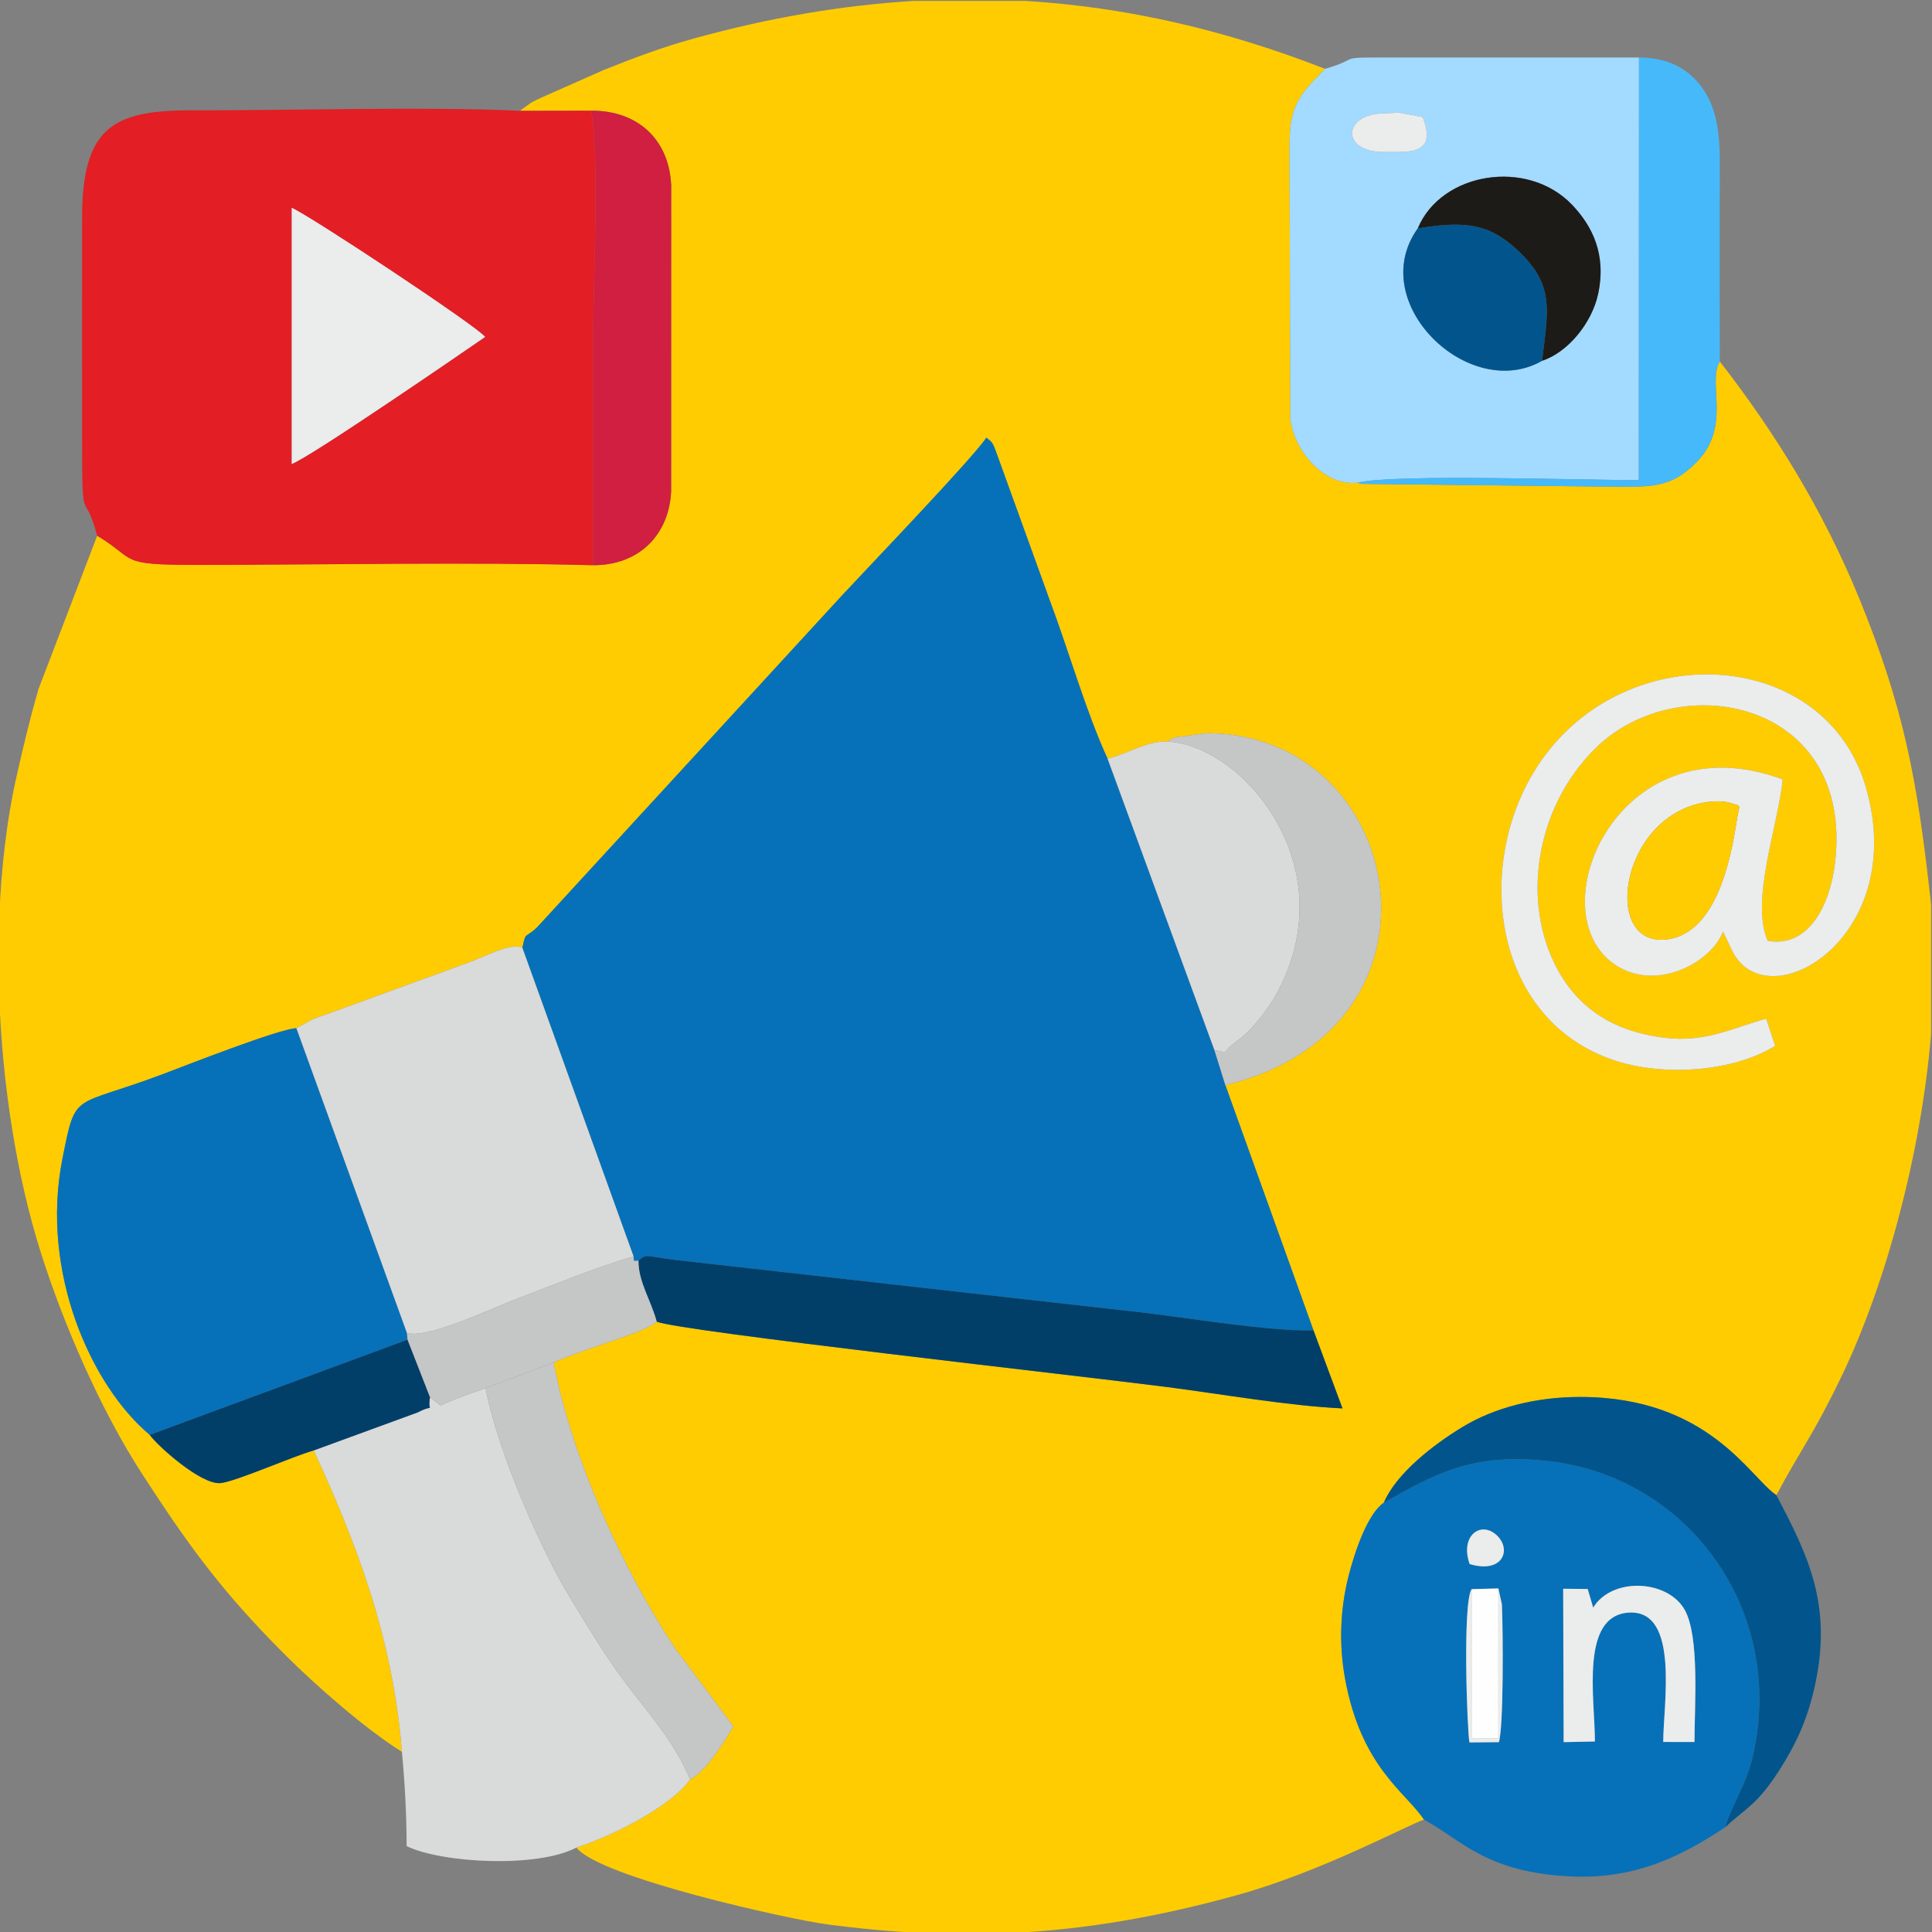 <?xml version="1.0" encoding="UTF-8"?>
<!DOCTYPE svg PUBLIC "-//W3C//DTD SVG 1.1//EN" "http://www.w3.org/Graphics/SVG/1.1/DTD/svg11.dtd">
<!-- Creator: CorelDRAW -->
<svg xmlns="http://www.w3.org/2000/svg" xml:space="preserve" width="135mm" height="135mm" version="1.1" style="shape-rendering:geometricPrecision; text-rendering:geometricPrecision; image-rendering:optimizeQuality; fill-rule:evenodd; clip-rule:evenodd"
viewBox="0 0 13500 13500"
 xmlns:xlink="http://www.w3.org/1999/xlink"
 xmlns:xodm="http://www.corel.com/coreldraw/odm/2003">
 <rect x="0" y="0" width="13500" height="13500" fill="#808080" stroke="none"/>
 <defs>
  <style type="text/css">
   <![CDATA[
    .fil5 {fill:#EBECEC}
    .fil4 {fill:#D9DADA}
    .fil10 {fill:#C5C6C6}
    .fil0 {fill:#FECC00}
    .fil2 {fill:#E31E24}
    .fil9 {fill:#D01F40}
    .fil11 {fill:#1C1B17}
    .fil6 {fill:#013F69}
    .fil7 {fill:#02558C}
    .fil1 {fill:#0671B8}
    .fil8 {fill:#46B9FB}
    .fil3 {fill:#A3DAFF}
    .fil12 {fill:#FFFEFE}
   ]]>
  </style>
 </defs>
 <g id="Layer_x0020_1">
  <g id="_2410478169952">
   <path class="fil0" d="M12404.03 7307.7c-283.77,178.31 -779.46,221.63 -1139.19,96.34 -750.54,-261.38 -929,-1144.1 -648.27,-1811.13 487.95,-1159.39 2112.17,-1157.15 2421.16,-93.32 310.49,1068.95 -715.5,1648.36 -942.42,1126.33l-55.82 -117.61c-72.82,203.38 -431.54,409.15 -715.23,255.93 -614.8,-332.05 -39.06,-1753.73 1132.65,-1317.83 -33.33,327.63 -228.17,850.91 -104.61,1127.84 291.14,50.11 436.39,-257.47 470.26,-545.15 134.17,-1139.9 -1095.2,-1371.49 -1674.23,-800.91 -416.81,410.72 -524.45,1073.02 -262.16,1551.13 112.06,204.24 295.17,371.71 585.82,442.81 387.41,94.76 562,-15.74 869.41,-104.62l62.63 190.19zm-6017.46 -7301.3l778.01 0c711.31,43.13 1402.26,204.61 2094.47,474.61l-56.35 58.76c-199.69,196.97 -192.81,310.93 -191.94,600.38l5.81 1789.03c28.25,224.9 237.14,468.99 469.4,443.93 5.67,3.45 15.07,0.36 18.27,7.85l1669.05 18.7c337.7,-0.09 488.58,29.83 686.4,-175.4 239.76,-248.75 68.86,-550.22 157.34,-698.82 382.05,491.99 719.61,1034.27 972.11,1650.45 312.9,763.56 407.17,1266.05 500.62,2109.74 1.36,12.27 2.61,24.64 3.84,36.99l0 902.03c-71.56,853.64 -322.25,1760.74 -623.68,2388.53 -198.48,413.37 -285.19,510.83 -457.37,834.37 -184.17,-121.52 -471.62,-686 -1371.08,-686.11 -311.63,-0.04 -598.85,74.88 -820.6,209.02 -205.02,124 -464.04,324.91 -551.38,529.95 -112.52,75.95 -203.35,341.31 -247.58,517.64 -56.01,223.29 -66.86,469.2 -23.9,707.43 112.42,623.41 424.22,796.36 552.64,989.91 -99.71,28.22 -705.51,360.62 -1308.51,527.44 -544.42,150.61 -1048.09,237.84 -1559.93,263.57l-653.55 0c-212.01,-10.31 -428.66,-30.42 -653.15,-60.22 -256.77,-34.1 -1589.74,-327.92 -1747.73,-536.17 292.29,-96.1 669.38,-299.88 794.52,-475.44 110.18,-58.02 229.23,-248.78 302.09,-372.13l-403.77 -540.07c-362.71,-544.37 -729.39,-1338.32 -851.15,-2002.41 100.2,-45.4 249.9,-94.97 361.81,-134.33 88.21,-31.03 300.1,-97.12 357.29,-150.47 153.63,65.67 2988.01,381.86 3567.6,456.98 383.34,49.69 848.86,131.42 1224.5,149.19l-202.81 -546.02 -615.7 -1713.27c1660.48,-398.91 1265.06,-2459.87 -131.2,-2458.83l-210.03 27.26c-80.01,31.21 -25.41,6.85 -59.84,31.61 -140.81,-9.67 -286.06,87.53 -421.8,119.08 -146.99,-316.2 -275.24,-764.15 -406.04,-1111.9l-356.71 -987.01c-43.17,-122.7 -41.39,-108.19 -84.29,-144 -93.25,141.84 -817.18,896.2 -1006.15,1099.82l-2134.17 2322.72c-85.02,80.33 -77.01,23.42 -101.68,142.75 -76.2,-40.58 -257.89,58.92 -368,99.14l-811.32 295.99c-68.46,25.22 -121.39,43.32 -193.69,69.87 -33.02,12.13 -70.27,24.3 -96.06,34.94l-109.83 61.56c-113.99,1.07 -776.2,261.22 -933.02,320.38 -637.2,240.39 -606.03,110.44 -701.77,590.05 -157.68,790.03 199.74,1587.01 609.83,1930.75 52.42,74.61 359.18,351.2 495.25,336.94 107.77,-11.29 504.17,-186.93 650.64,-228.2 290.77,632.76 552.84,1297.96 615.99,2105.81 -249.75,-155.3 -597.01,-458.54 -817.36,-678.95 -440.16,-440.3 -673.36,-761.59 -1000.52,-1267.05 -285.48,-441.07 -542.95,-1031.72 -703.64,-1537.58 -169.53,-533.68 -271.79,-1179.98 -293.15,-1819.77l0 -496.05c12.61,-365.59 53.79,-718.51 126.29,-1035.25 49.53,-216.43 89.12,-381.85 148.49,-589.79l410.76 -1072.81c286.89,172.04 131.38,204.62 711.92,203.83 878.39,-1.17 1906.85,-20.75 2753.87,2.13 317.68,0.93 528.61,-208.85 544.65,-514.04l0.47 -2138.44c-13.21,-320.59 -232.83,-526.06 -559.39,-523.51l-498.39 1.04 78.63 -56.82c25.48,-14.7 37.13,-18.65 70.49,-34.98l438.53 -194.14c208.02,-83.28 404.63,-157.62 625.14,-218.62 531.65,-147.07 1043.17,-233.84 1541.51,-263.57z"/>
   <path class="fil1" d="M3650.25 6623.54l777.1 2156.53c4.24,39.59 -6.64,29.37 33.83,29.37 60.23,-53.23 43.67,-31.07 261.93,-5.1l2064.17 232.4c391.77,44.24 789.81,88.81 1185.65,133.49 325.51,36.75 897.37,134.88 1204.93,125.08l-615.7 -1713.27 -76.7 -245.43 -746.17 -2035.45c-146.99,-316.2 -275.24,-764.15 -406.04,-1111.9l-356.71 -987.01c-43.17,-122.7 -41.39,-108.19 -84.29,-144 -93.25,141.84 -817.18,896.2 -1006.15,1099.82l-2134.17 2322.72c-85.02,80.33 -77.01,23.42 -101.68,142.75z"/>
   <path class="fil2" d="M2038.4 3241.92l0.04 -1789.83c129.5,56.04 1297.28,828.79 1351.27,902.31 -185.18,127.39 -1221.21,839.54 -1351.31,887.52zm-1359.26 501.6c286.89,172.04 131.38,204.62 711.92,203.83 878.39,-1.17 1906.85,-20.75 2753.87,2.13 0,-532.13 0,-1064.27 0,-1596.4 0,-360.39 44.74,-1284.48 -14.27,-1579.59l-498.39 1.04c-606.67,-31.14 -1613.27,-2.64 -2293.95,-3.5 -551.96,-0.69 -767.18,120.24 -764.72,764.59l0.07 1529.37c-0.06,658.54 12.34,329.67 105.47,678.53z"/>
   <path class="fil1" d="M10282.69 11104.49l187.38 -5.27 24.58 111.34c8.26,188.31 12.53,862.44 -21.38,963.02l-205.2 1.69c-14.92,-60.72 -49.97,-971.13 14.62,-1070.78zm861.8 1064.19l-218.31 4.6 -3.37 -1071.83 171.41 1.68 38.28 130.32c131.49,-215.02 518.91,-196.35 638.87,14.18 106.6,187.07 68.87,678.15 68.87,924.85l-218.31 -0.46c0,-257.91 116.34,-920.53 -235.95,-904.05 -347.53,16.27 -241.49,600.16 -241.49,900.71zm-875.2 -1239.76c-68.14,-193.03 71.07,-299.8 181.24,-208.21 117.23,97.45 56.54,279.48 -181.24,208.21zm-599.8 -428.51c-112.52,75.95 -203.35,341.31 -247.58,517.64 -56.01,223.29 -66.86,469.2 -23.9,707.43 112.42,623.41 424.22,796.36 552.64,989.91 262.86,142.01 426.86,363.75 1011.67,395.89 477.06,26.21 809.16,-156.04 1092.59,-343.16 46.68,-162.13 146.61,-289.9 195.34,-507.34 228.04,-1017.71 -466.47,-1952.37 -1446.31,-2052.84 -515.93,-52.91 -767.09,84.9 -1134.45,292.47z"/>
   <path class="fil3" d="M9906.9 1595.76c163.37,-393.37 767.65,-492.08 1079.58,-163.2 138.57,146.1 240.83,344.88 180,623.87 -43.05,197.43 -206.77,403.84 -390.99,464.72 -512.07,292.53 -1238.8,-408.18 -868.59,-925.39zm-236.55 -533.64c-308.34,0 -284.61,-269.6 0,-269.6l106.38 -5.37 164.83 31.14c56.44,150.28 42.57,243.83 -165.74,243.83l-105.47 0zm-411.3 -581.11l-56.35 58.76c-199.69,196.97 -192.81,310.93 -191.94,600.38l5.81 1789.03c28.25,224.9 237.14,468.99 469.4,443.93 238.09,-63.1 1608.31,-17.2 1965.42,-18.08l1.31 -2953.12 -1703.27 -0.04c-446.39,-1.05 -215.62,-0.06 -490.38,79.14z"/>
   <path class="fil1" d="M1046.39 10026.22l1801.3 -665.47 -4.09 -46.6 -772.25 -2129.11c-113.99,1.07 -776.2,261.22 -933.02,320.38 -637.2,240.39 -606.03,110.44 -701.77,590.05 -157.68,790.03 199.74,1587.01 609.83,1930.75z"/>
   <path class="fil4" d="M3004.56 9762.39c-19.97,125.19 44.55,39.13 -84.36,106.2l-727.92 266.37c290.77,632.76 552.84,1297.96 615.99,2105.81 20.91,214.46 32.98,449.96 32.98,659.19 251.37,120.6 915.35,153.52 1186.53,10.05 292.29,-96.1 669.38,-299.88 794.52,-475.44 -107.86,-258.28 -278.32,-448.48 -425.88,-641.52 -159.56,-208.76 -265.12,-388.29 -407.77,-620.62 -205.81,-335.24 -509.51,-1025.39 -595.56,-1472.75 -93.66,31.83 -239.28,84.07 -314.53,121.87l-74 -59.16z"/>
   <path class="fil4" d="M2071.35 7185.04l772.25 2129.11c146.67,44.83 611.07,-180.58 781.39,-244.1 257.99,-96.22 546.12,-217.54 802.36,-289.98l-777.1 -2156.53c-76.2,-40.58 -257.89,58.92 -368,99.14l-811.32 295.99c-68.46,25.22 -121.39,43.32 -193.69,69.87 -33.02,12.13 -70.27,24.3 -96.06,34.94l-109.83 61.56z"/>
   <path class="fil5" d="M11885.91 5612.16c52.88,-11.1 141.92,-21.37 201.3,-2.26 90.12,29 67.13,-0.48 48.57,122.33 -42.28,279.88 -144,773.51 -471.84,829.48 -469.15,80.09 -358.66,-827.66 221.97,-949.55zm518.12 1695.54l-62.63 -190.19c-307.41,88.88 -482,199.38 -869.41,104.62 -290.65,-71.1 -473.76,-238.57 -585.82,-442.81 -262.29,-478.11 -154.65,-1140.41 262.16,-1551.13 579.03,-570.58 1808.4,-338.99 1674.23,800.91 -33.87,287.68 -179.12,595.26 -470.26,545.15 -123.56,-276.93 71.28,-800.21 104.61,-1127.84 -1171.71,-435.9 -1747.45,985.78 -1132.65,1317.83 283.69,153.22 642.41,-52.55 715.23,-255.93l55.82 117.61c226.92,522.03 1252.91,-57.38 942.42,-1126.33 -308.99,-1063.83 -1933.21,-1066.07 -2421.16,93.32 -280.73,667.03 -102.27,1549.75 648.27,1811.13 359.73,125.29 855.42,81.97 1139.19,-96.34z"/>
   <path class="fil6" d="M4588.57 9235.16c153.63,65.67 2988.01,381.86 3567.6,456.98 383.34,49.69 848.86,131.42 1224.5,149.19l-202.81 -546.02c-307.56,9.8 -879.42,-88.33 -1204.93,-125.08 -395.84,-44.68 -793.88,-89.25 -1185.65,-133.49l-2064.17 -232.4c-218.26,-25.97 -201.7,-48.13 -261.93,5.1 -1.28,147.75 89.8,280.67 127.39,425.72z"/>
   <path class="fil7" d="M9669.49 10500.41c367.36,-207.57 618.52,-345.38 1134.45,-292.47 979.84,100.47 1674.35,1035.13 1446.31,2052.84 -48.73,217.44 -148.66,345.21 -195.34,507.34 148.76,-138.89 224.14,-153.79 389.59,-416.28 113.12,-179.45 192.74,-355.25 243.16,-600.6 112.86,-549.16 -58.06,-891.12 -275.11,-1303.69 -184.17,-121.52 -471.62,-686 -1371.08,-686.11 -311.63,-0.04 -598.85,74.88 -820.6,209.02 -205.02,124 -464.04,324.91 -551.38,529.95z"/>
   <path class="fil4" d="M7739.29 5301.16l746.17 2035.45c109.96,22.92 46.05,25.67 136.01,-44.99 50.88,-39.97 85.64,-66.16 127.17,-112.22 68.78,-76.27 133.99,-162.45 185.87,-262.55 458.8,-885.17 -262.17,-1709.89 -773.42,-1734.77 -140.81,-9.67 -286.06,87.53 -421.8,119.08z"/>
   <path class="fil8" d="M9485.97 3373.11c5.67,3.45 15.07,0.36 18.27,7.85l1669.05 18.7c337.7,-0.09 488.58,29.83 686.4,-175.4 239.76,-248.75 68.86,-550.22 157.34,-698.82 0,-452.91 -2.28,-906.4 0.36,-1359.23 1.34,-229.84 -18.69,-400.23 -116.37,-542.82 -91.25,-133.24 -233.94,-221.48 -448.32,-221.48l-1.31 2953.12c-357.11,0.88 -1727.33,-45.02 -1965.42,18.08z"/>
   <path class="fil9" d="M4144.93 3949.48c317.68,0.93 528.61,-208.85 544.65,-514.04l0.47 -2138.44c-13.21,-320.59 -232.83,-526.06 -559.39,-523.51 59.01,295.11 14.27,1219.2 14.27,1579.59 0,532.13 0,1064.27 0,1596.4z"/>
   <path class="fil10" d="M3393.09 9699.68c86.05,447.36 389.75,1137.51 595.56,1472.75 142.65,232.33 248.21,411.86 407.77,620.62 147.56,193.04 318.02,383.24 425.88,641.52 110.18,-58.02 229.23,-248.78 302.09,-372.13l-403.77 -540.07c-362.71,-544.37 -729.39,-1338.32 -851.15,-2002.41l-476.38 179.72z"/>
   <path class="fil10" d="M8161.09 5182.08c511.25,24.88 1232.22,849.6 773.42,1734.77 -51.88,100.1 -117.09,186.28 -185.87,262.55 -41.53,46.06 -76.29,72.25 -127.17,112.22 -89.96,70.66 -26.05,67.91 -136.01,44.99l76.7 245.43c1660.48,-398.91 1265.06,-2459.87 -131.2,-2458.83l-210.03 27.26c-80.01,31.21 -25.41,6.85 -59.84,31.61z"/>
   <path class="fil5" d="M2038.4 3241.92c130.1,-47.98 1166.13,-760.13 1351.31,-887.52 -53.99,-73.52 -1221.77,-846.27 -1351.27,-902.31l-0.04 1789.83z"/>
   <path class="fil6" d="M1046.39 10026.22c52.42,74.61 359.18,351.2 495.25,336.94 107.77,-11.29 504.17,-186.93 650.64,-228.2l727.92 -266.37c128.91,-67.07 64.39,18.99 84.36,-106.2l-156.87 -401.64 -1801.3 665.47z"/>
   <path class="fil10" d="M2843.6 9314.15l4.09 46.6 156.87 401.64 74 59.16c75.25,-37.8 220.87,-90.04 314.53,-121.87l476.38 -179.72c100.2,-45.4 249.9,-94.97 361.81,-134.33 88.21,-31.03 300.1,-97.12 357.29,-150.47 -37.59,-145.05 -128.67,-277.97 -127.39,-425.72 -40.47,0 -29.59,10.22 -33.83,-29.37 -256.24,72.44 -544.37,193.76 -802.36,289.98 -170.32,63.52 -634.72,288.93 -781.39,244.1z"/>
   <path class="fil7" d="M9906.9 1595.76c-370.21,517.21 356.52,1217.92 868.59,925.39 40.42,-345.85 87.82,-519.6 -150.84,-753.19 -204.49,-200.16 -370.57,-229.78 -717.75,-172.2z"/>
   <path class="fil11" d="M9906.9 1595.76c347.18,-57.58 513.26,-27.96 717.75,172.2 238.66,233.59 191.26,407.34 150.84,753.19 184.22,-60.88 347.94,-267.29 390.99,-464.72 60.83,-278.99 -41.43,-477.77 -180,-623.87 -311.93,-328.88 -916.21,-230.17 -1079.58,163.2z"/>
   <path class="fil5" d="M11144.49 12168.68c0,-300.55 -106.04,-884.44 241.49,-900.71 352.29,-16.48 235.95,646.14 235.95,904.05l218.31 0.46c0,-246.7 37.73,-737.78 -68.87,-924.85 -119.96,-210.53 -507.38,-229.2 -638.87,-14.18l-38.28 -130.32 -171.41 -1.68 3.37 1071.83 218.31 -4.6z"/>
   <path class="fil0" d="M11885.91 5612.16c-580.63,121.89 -691.12,1029.64 -221.97,949.55 327.84,-55.97 429.56,-549.6 471.84,-829.48 18.56,-122.81 41.55,-93.33 -48.57,-122.33 -59.38,-19.11 -148.42,-8.84 -201.3,2.26z"/>
   <polygon class="fil12" points="10470.07,11099.22 10282.69,11104.49 10282.69,12145.46 10470.03,12145.46 "/>
   <path class="fil5" d="M9670.35 1062.12l105.47 0c208.31,0 222.18,-93.55 165.74,-243.83l-164.83 -31.14 -106.38 5.37c-284.61,0 -308.34,269.6 0,269.6z"/>
   <path class="fil5" d="M10470.07 11099.22l-0.04 1046.24 -187.34 0 0 -1040.97c-64.59,99.65 -29.54,1010.06 -14.62,1070.78l205.2 -1.69c33.91,-100.58 29.64,-774.71 21.38,-963.02l-24.58 -111.34z"/>
   <path class="fil5" d="M10269.29 10928.92c237.78,71.27 298.47,-110.76 181.24,-208.21 -110.17,-91.59 -249.38,15.18 -181.24,208.21z"/>
  </g>
 </g>
</svg>
